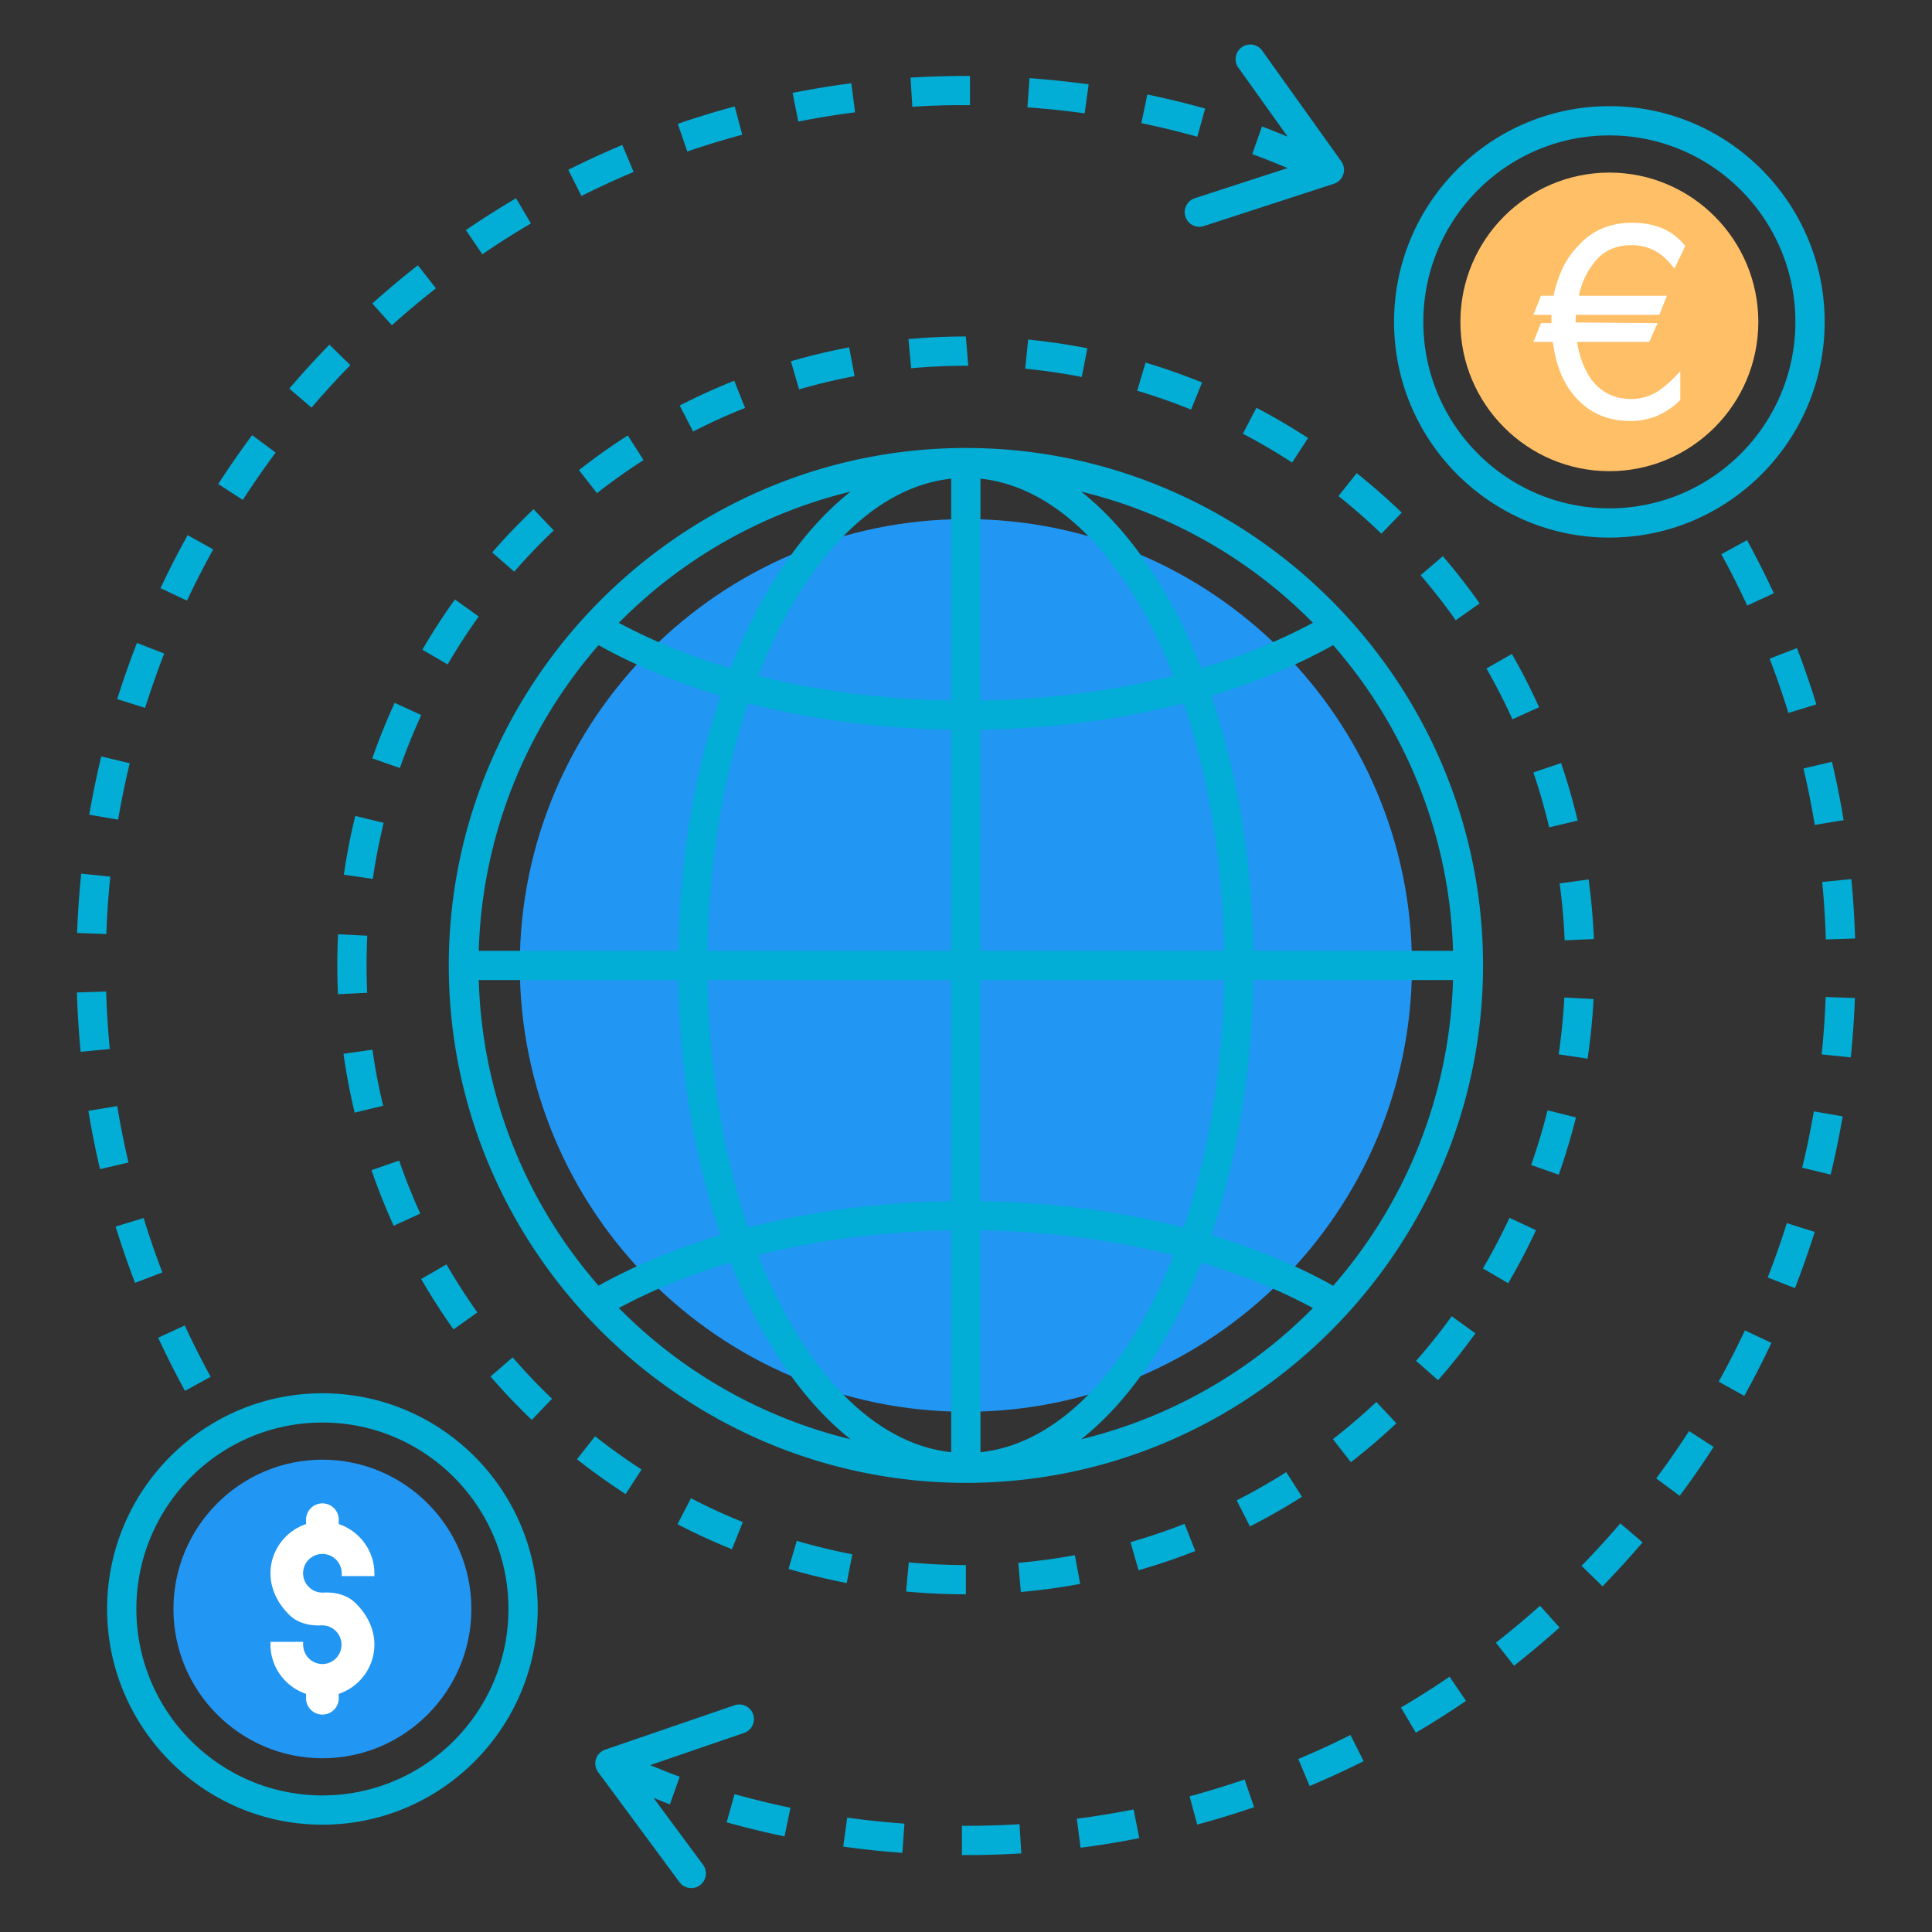 <svg xmlns="http://www.w3.org/2000/svg" viewBox="0 0 66 66" id="GlobalExchange"><rect x="0" y="0" width="66" height="66" fill="#333333" stroke="none"/><path fill="#2196f3" d="M32.996 48.228c-8.402 0-15.239-6.84-15.239-15.248 0-8.407 6.837-15.247 15.24-15.247s15.238 6.84 15.238 15.247c0 8.408-6.836 15.248-15.239 15.248z" class="color60cbf5 svgShape"></path><path fill="#ffbf66" d="M54.978 16.096c-2.806 0-5.089-2.288-5.089-5.1s2.283-5.1 5.09-5.1c2.805 0 5.088 2.288 5.088 5.1s-2.283 5.1-5.089 5.1z" class="colorfb6464 svgShape"></path><path fill="#2196f3" d="M11.014 60.065c-2.806 0-5.089-2.288-5.089-5.1s2.283-5.1 5.09-5.1 5.088 2.288 5.088 5.1-2.283 5.1-5.089 5.1z" class="color60cbf5 svgShape"></path><path fill="#ffffff" d="M12.79 53.842v-.096c0-.76-.497-1.44-1.218-1.681v-.115a.559.559 0 1 0-1.116 0v.115c-1.167.39-1.748 1.938-.574 3.1.287.285.695.38 1.098.36a.662.662 0 0 1 .21 1.297.66.66 0 0 1-.834-.638v-.096H9.24v.096c0 .76.497 1.44 1.216 1.68v.116a.559.559 0 1 0 1.116 0v-.115c1.169-.39 1.75-1.94.575-3.1-.288-.285-.696-.38-1.1-.36a.661.661 0 0 1-.209-1.297.661.661 0 0 1 .835.637v.097h1.117zm44.401-40.94.21-.222v.987c-.518.505-1.085.715-1.701.715-.79 0-1.43-.284-1.911-.851-.395-.456-.641-1.073-.74-1.85h-.665l.258-.642H53v-.283h-.617l.26-.654h.43c.149-.716.432-1.295.851-1.715.469-.518 1.085-.777 1.825-.777.776 0 1.368.247 1.763.728l.061.062-.37.777-.123-.148c-.37-.444-.813-.654-1.343-.654-.518 0-.925.173-1.246.555a2.662 2.662 0 0 0-.554 1.172h3.008l-.26.654h-2.847c-.012.098-.012.185-.012.259l2.798.024-.283.642h-2.466c.086.53.259.974.518 1.32.333.419.776.629 1.331.629.284 0 .543-.062.801-.198.198-.11.432-.296.666-.53z" class="colorffffff svgShape"></path><path fill="#02ADD6" d="m2.633 31.871 1 .037c.023-.66.068-1.314.135-1.962l-.994-.101a31.42 31.42 0 0 0-.141 2.026zm.416-4.04.986.169c.111-.65.243-1.291.397-1.926l-.973-.234a31.59 31.59 0 0 0-.41 1.99zm6.834-14.555.76.649a29.15 29.15 0 0 1 1.326-1.451l-.717-.7c-.47.484-.932.989-1.37 1.502zm4.392-4.214c-.53.416-1.053.855-1.556 1.306l.668.744c.488-.437.99-.86 1.506-1.263l-.618-.787zm3.862-1.428-.508-.862c-.576.34-1.153.706-1.714 1.088l.563.827c.54-.37 1.093-.721 1.659-1.053zm3.122-2.682c-.622.26-1.242.547-1.846.849l.45.894a29.073 29.073 0 0 1 1.783-.821l-.387-.922zm-16.87 34.76a29.85 29.85 0 0 1-.384-1.927l-.986.164c.109.664.244 1.334.398 1.992l.973-.228zM5.61 22.326l-.931-.363a30.86 30.86 0 0 0-.675 1.92l.953.3c.198-.627.416-1.247.653-1.857zm.801-4.045a29.434 29.434 0 0 0-.928 1.812l.905.426c.28-.597.582-1.186.896-1.751l-.873-.487zM2.755 35.932l.996-.096a29.543 29.543 0 0 1-.124-1.963l-1 .031c.021.682.063 1.358.128 2.028zm4.441 11.101a29.213 29.213 0 0 1-.884-1.754l-.909.42c.284.612.592 1.222.916 1.815l.877-.48zm-2.583-3.208.934-.357a28.77 28.77 0 0 1-.64-1.859l-.957.293a30.2 30.2 0 0 0 .663 1.923zm3.682-26.747c.356-.552.731-1.09 1.122-1.617l-.803-.596c-.404.544-.79 1.1-1.159 1.67l.84.543zM41.17 3.708a30.279 30.279 0 0 0-1.976-.48l-.203.978c.645.135 1.283.29 1.911.465l.268-.963zM35.17 2.67l-.072.998c.658.047 1.31.115 1.956.204l.136-.99a31.138 31.138 0 0 0-2.02-.212zm-2.034-.076H33c-.628 0-1.268.02-1.895.057l.062.998A23.469 23.469 0 0 1 33 3.593h.136v-1zm-4.054.25a30.61 30.61 0 0 0-2.006.329l.195.98a29.075 29.075 0 0 1 1.94-.316l-.129-.992zm-3.983.792c-.649.174-1.303.374-1.945.595l.325.945a28.479 28.479 0 0 1 1.877-.573l-.257-.967zm37.85 34.5-.986-.17c-.11.646-.244 1.294-.398 1.924l.973.236c.158-.653.296-1.322.411-1.99zm-.955 3.948-.953-.3a30.044 30.044 0 0 1-.653 1.857l.931.363c.245-.63.473-1.276.675-1.92zm-1.48 3.79-.905-.426a28.774 28.774 0 0 1-.897 1.751l.875.487c.331-.597.643-1.207.927-1.812zm2.853-11.78-1-.036c-.023.66-.07 1.314-.136 1.962l.995.101c.068-.669.116-1.345.141-2.026zm-.386-6.075a28.747 28.747 0 0 0-.399-1.995l-.973.23c.15.636.28 1.284.385 1.927l.986-.162zm-6.868 24.67-.76-.649a29.15 29.15 0 0 1-1.326 1.451l.717.7c.47-.484.932-.989 1.37-1.502zm1.269-1.59c.404-.543.79-1.1 1.159-1.67l-.84-.542c-.356.552-.731 1.09-1.122 1.617l.803.596zm1.422-32.166c.313.572.611 1.163.884 1.754l.909-.42a30.654 30.654 0 0 0-.916-1.815l-.877.48zm3.246 5.13c-.197-.644-.42-1.29-.663-1.923l-.934.36c.234.61.45 1.235.642 1.856l.955-.293zm-37.226 38.19c.653.183 1.319.345 1.977.481l.203-.978c-.636-.133-1.28-.29-1.91-.466l-.27.963zm8.037.12v1H33c.635 0 1.265-.02 1.89-.058l-.062-.998c-.604.037-1.215.056-1.828.056h-.139zm-2.035.923.072-.998a29.936 29.936 0 0 1-1.956-.205l-.136.99c.672.094 1.353.165 2.02.213zm32.42-33.263-.997.096c.063.648.104 1.303.124 1.963l1-.031a31.446 31.446 0 0 0-.128-2.028zm-24.521 31.78c-.635.127-1.287.233-1.94.317l.129.992a30.61 30.61 0 0 0 2.006-.328l-.195-.98zm14.552-6.215-.668-.744c-.488.437-.99.859-1.506 1.263l.618.787c.53-.416 1.053-.855 1.556-1.306zm-6.693 4.566-.45-.894c-.582.293-1.177.566-1.782.82l.388.923a31.183 31.183 0 0 0 1.844-.849zm-3.742 1.571-.324-.945a29.34 29.34 0 0 1-1.88.575l.26.965a29.054 29.054 0 0 0 1.944-.595zm5.525-2.543a30.249 30.249 0 0 0 1.714-1.087l-.562-.827c-.541.37-1.094.721-1.66 1.053l.508.861zm4.5-21.262a20.923 20.923 0 0 1-.561 1.868l.943.332c.227-.643.424-1.302.588-1.958l-.97-.242zM23.605 51.182l-.461.886c.596.312 1.222.599 1.86.856l.373-.928a20.168 20.168 0 0 1-1.773-.814zm-6.092-4.812-.756.654c.444.514.919 1.013 1.41 1.483l.691-.723c-.468-.448-.92-.924-1.345-1.414zm9.425 7.226c.657.193 1.326.355 1.988.483l.19-.982a20.6 20.6 0 0 1-1.897-.46l-.281.959zm4.096-42.012.092.996a21.018 21.018 0 0 1 1.951-.085l-.082-1c-.654 0-1.314.03-1.96.089zm5.866 42.525-.181-.982c-.635.117-1.285.205-1.933.262l.088.996a21.55 21.55 0 0 0 2.026-.276zM50.78 22.836c.323.566.622 1.15.886 1.737l.912-.412a21.441 21.441 0 0 0-.93-1.821l-.868.496zM35.023 12.595c.645.063 1.294.159 1.931.283l.192-.98a21.494 21.494 0 0 0-2.023-.298l-.1.995zm-13.038 3.123-.539-.842c-.566.362-1.128.76-1.668 1.184l.615.787a20.987 20.987 0 0 1 1.592-1.13zm30.488 26.307-.907-.422a20.507 20.507 0 0 1-.907 1.728l.863.506a21.61 21.61 0 0 0 .95-1.812zm-27.02-28.088-.37-.93c-.629.249-1.256.534-1.863.847l.457.888c.579-.297 1.175-.568 1.775-.805zm1.845-.634c.619-.18 1.258-.333 1.896-.454l-.185-.983c-.671.127-1.34.287-1.99.476l.279.96zm21.991 5.696-.758.652c.421.49.824 1.008 1.2 1.538l.816-.576c-.393-.556-.816-1.1-1.258-1.614zm3.093 7.39c.209.612.39 1.243.54 1.875l.973-.23a21.281 21.281 0 0 0-.566-1.968l-.947.323zM19.71 49.85c.537.423 1.097.824 1.663 1.19l.543-.84a20.957 20.957 0 0 1-1.587-1.136l-.62.786zm34.741-17.77c-.03-.682-.09-1.367-.182-2.037l-.99.137c.087.638.145 1.292.172 1.943l1-.043zM40.466 52.056c-.606.238-1.227.449-1.846.626l.274.96a20.892 20.892 0 0 0 1.939-.657l-.367-.93zM18.917 18.12l-.69-.724c-.493.468-.97.964-1.414 1.476l.753.657a20.8 20.8 0 0 1 1.351-1.409zm30.675 26.844a20.257 20.257 0 0 1-1.217 1.525l.752.66c.448-.51.878-1.048 1.275-1.6l-.81-.585zm-2.574 2.929c-.471.443-.97.87-1.483 1.27l.614.788a21.538 21.538 0 0 0 1.554-1.33l-.685-.728zM12.543 33.916a21.255 21.255 0 0 1 .004-1.951l-.998-.049a21.297 21.297 0 0 0-.004 2.047l.998-.047zm2.998-13.438c-.4.556-.773 1.134-1.112 1.716l.863.504a21.11 21.11 0 0 1 1.062-1.638l-.813-.582zm-2.452 17.297a20.203 20.203 0 0 1-.365-1.916l-.99.14c.095.676.224 1.352.382 2.01l.973-.234zm3.219 7.06a20.799 20.799 0 0 1-1.055-1.642l-.865.5c.342.592.714 1.171 1.105 1.722l.815-.58zm-1.949-3.377a20.32 20.32 0 0 1-.723-1.81l-.945.326c.22.639.475 1.278.758 1.9l.91-.416zm33.527-23.945a21.42 21.42 0 0 0-1.54-1.35l-.622.783c.51.406 1.004.838 1.466 1.286l.696-.72zM13.483 24.01c-.285.62-.543 1.259-.765 1.897l.943.33c.213-.609.46-1.218.73-1.81l-.908-.417zm27.205-10.017.377-.926a21.693 21.693 0 0 0-1.931-.68l-.285.96a20.7 20.7 0 0 1 1.84.646zm3.454 1.809.544-.838a21.925 21.925 0 0 0-1.765-1.034l-.463.886a20.82 20.82 0 0 1 1.684.986zm-13.19 38.566c.677.065 1.365.097 2.044.097v-1a20.68 20.68 0 0 1-1.95-.093l-.094.996zM13.107 28.11l-.971-.237a21.769 21.769 0 0 0-.39 2.007l.99.144c.092-.637.217-1.28.371-1.915zm30.834 22.178c-.55.35-1.12.675-1.694.967l.453.89c.602-.305 1.2-.646 1.777-1.013l-.536-.844zm10.497-16.159-.998-.053c-.034.644-.1 1.297-.194 1.942l.988.146c.101-.676.17-1.36.204-2.035zM32.996 15.304h-.002c-9.698.001-17.656 7.95-17.663 17.664 0 .004-.003.008-.003.013l.003.012c.007 9.75 8 17.664 17.665 17.664 9.747 0 17.667-8.005 17.667-17.677 0-9.698-7.944-17.676-17.667-17.676zm12.547 28.618c-1.235-.691-2.64-1.273-4.17-1.728.873-2.553 1.394-5.526 1.444-8.714h6.82a16.59 16.59 0 0 1-4.094 10.443zM16.355 33.481h6.82c.05 3.187.571 6.16 1.443 8.712-1.53.455-2.934 1.037-4.17 1.728a16.59 16.59 0 0 1-4.093-10.44zm4.093-11.441c1.236.691 2.64 1.273 4.17 1.728-.872 2.552-1.393 5.525-1.443 8.713h-6.82a16.59 16.59 0 0 1 4.093-10.441zm13.046 2.889c2.42-.038 4.78-.35 6.943-.905.833 2.458 1.331 5.35 1.38 8.456h-8.323V24.93zm0-1v-7.578c2.702.287 5.079 2.866 6.597 6.733-2.053.518-4.294.808-6.597.845zm-1 0c-2.3-.037-4.541-.327-6.593-.844 1.517-3.865 3.892-6.445 6.593-6.733v7.577zm0 1v7.551h-8.32c.05-3.106.548-5.997 1.381-8.455 2.161.554 4.52.866 6.94.904zm-8.32 8.552h8.32v7.55c-2.419.038-4.778.35-6.939.904-.833-2.457-1.331-5.349-1.38-8.455zm8.32 8.55v7.578c-2.7-.288-5.076-2.868-6.593-6.733 2.052-.517 4.292-.808 6.593-.845zm1 0c2.302.037 4.544.328 6.597.846-1.518 3.866-3.895 6.446-6.597 6.733v-7.58zm0-1v-7.55h8.324c-.05 3.106-.548 5.997-1.381 8.455-2.162-.555-4.522-.867-6.943-.905zm9.323-8.55c-.05-3.189-.571-6.161-1.444-8.714 1.53-.455 2.935-1.037 4.17-1.728a16.59 16.59 0 0 1 4.095 10.441h-6.821zm2.034-11.205a19.798 19.798 0 0 1-3.818 1.55c-1.03-2.626-2.444-4.727-4.099-6.032a16.652 16.652 0 0 1 7.917 4.482zm-15.793-4.482c-1.655 1.306-3.07 3.407-4.1 6.033a19.807 19.807 0 0 1-3.817-1.55 16.65 16.65 0 0 1 7.917-4.483zm-7.917 27.89a19.814 19.814 0 0 1 3.818-1.55c1.03 2.626 2.444 4.728 4.099 6.033a16.651 16.651 0 0 1-7.917-4.483zm15.793 4.483c1.655-1.305 3.07-3.406 4.1-6.032 1.395.412 2.678.934 3.817 1.55a16.652 16.652 0 0 1-7.917 4.482zm25.399-38.17c0-4.064-3.299-7.37-7.354-7.37s-7.356 3.306-7.356 7.37 3.3 7.368 7.356 7.368 7.354-3.305 7.354-7.369zm-7.355 6.368c-3.504 0-6.355-2.857-6.355-6.369 0-3.512 2.85-6.37 6.356-6.37 3.503 0 6.354 2.858 6.354 6.37s-2.85 6.37-6.355 6.37zM11.015 62.334c4.055 0 7.354-3.306 7.354-7.37s-3.299-7.368-7.354-7.368-7.356 3.306-7.356 7.369 3.3 7.369 7.356 7.369zm0-13.738c3.503 0 6.354 2.857 6.354 6.369s-2.85 6.369-6.354 6.369c-3.505 0-6.356-2.857-6.356-6.37s2.85-6.368 6.356-6.368zM45.889 5.959a.503.503 0 0 0-.068-.447l-2.718-3.803a.501.501 0 0 0-.814.582l1.698 2.376c-.293-.115-.58-.24-.876-.345l-.334.944c.408.144.808.312 1.21.475l-3.17 1.03a.5.5 0 0 0 .308.952l4.443-1.445a.502.502 0 0 0 .32-.319zm-25.53 54.135a.5.5 0 0 0 .075.445l2.778 3.758a.5.5 0 0 0 .805-.594l-1.69-2.283c.188.07.372.153.559.219l.334-.944c-.342-.12-.673-.262-1.01-.395l3.208-1.1a.499.499 0 1 0-.324-.946l-4.42 1.516a.502.502 0 0 0-.316.324z" class="color3a3e59 svgShape"></path></svg>